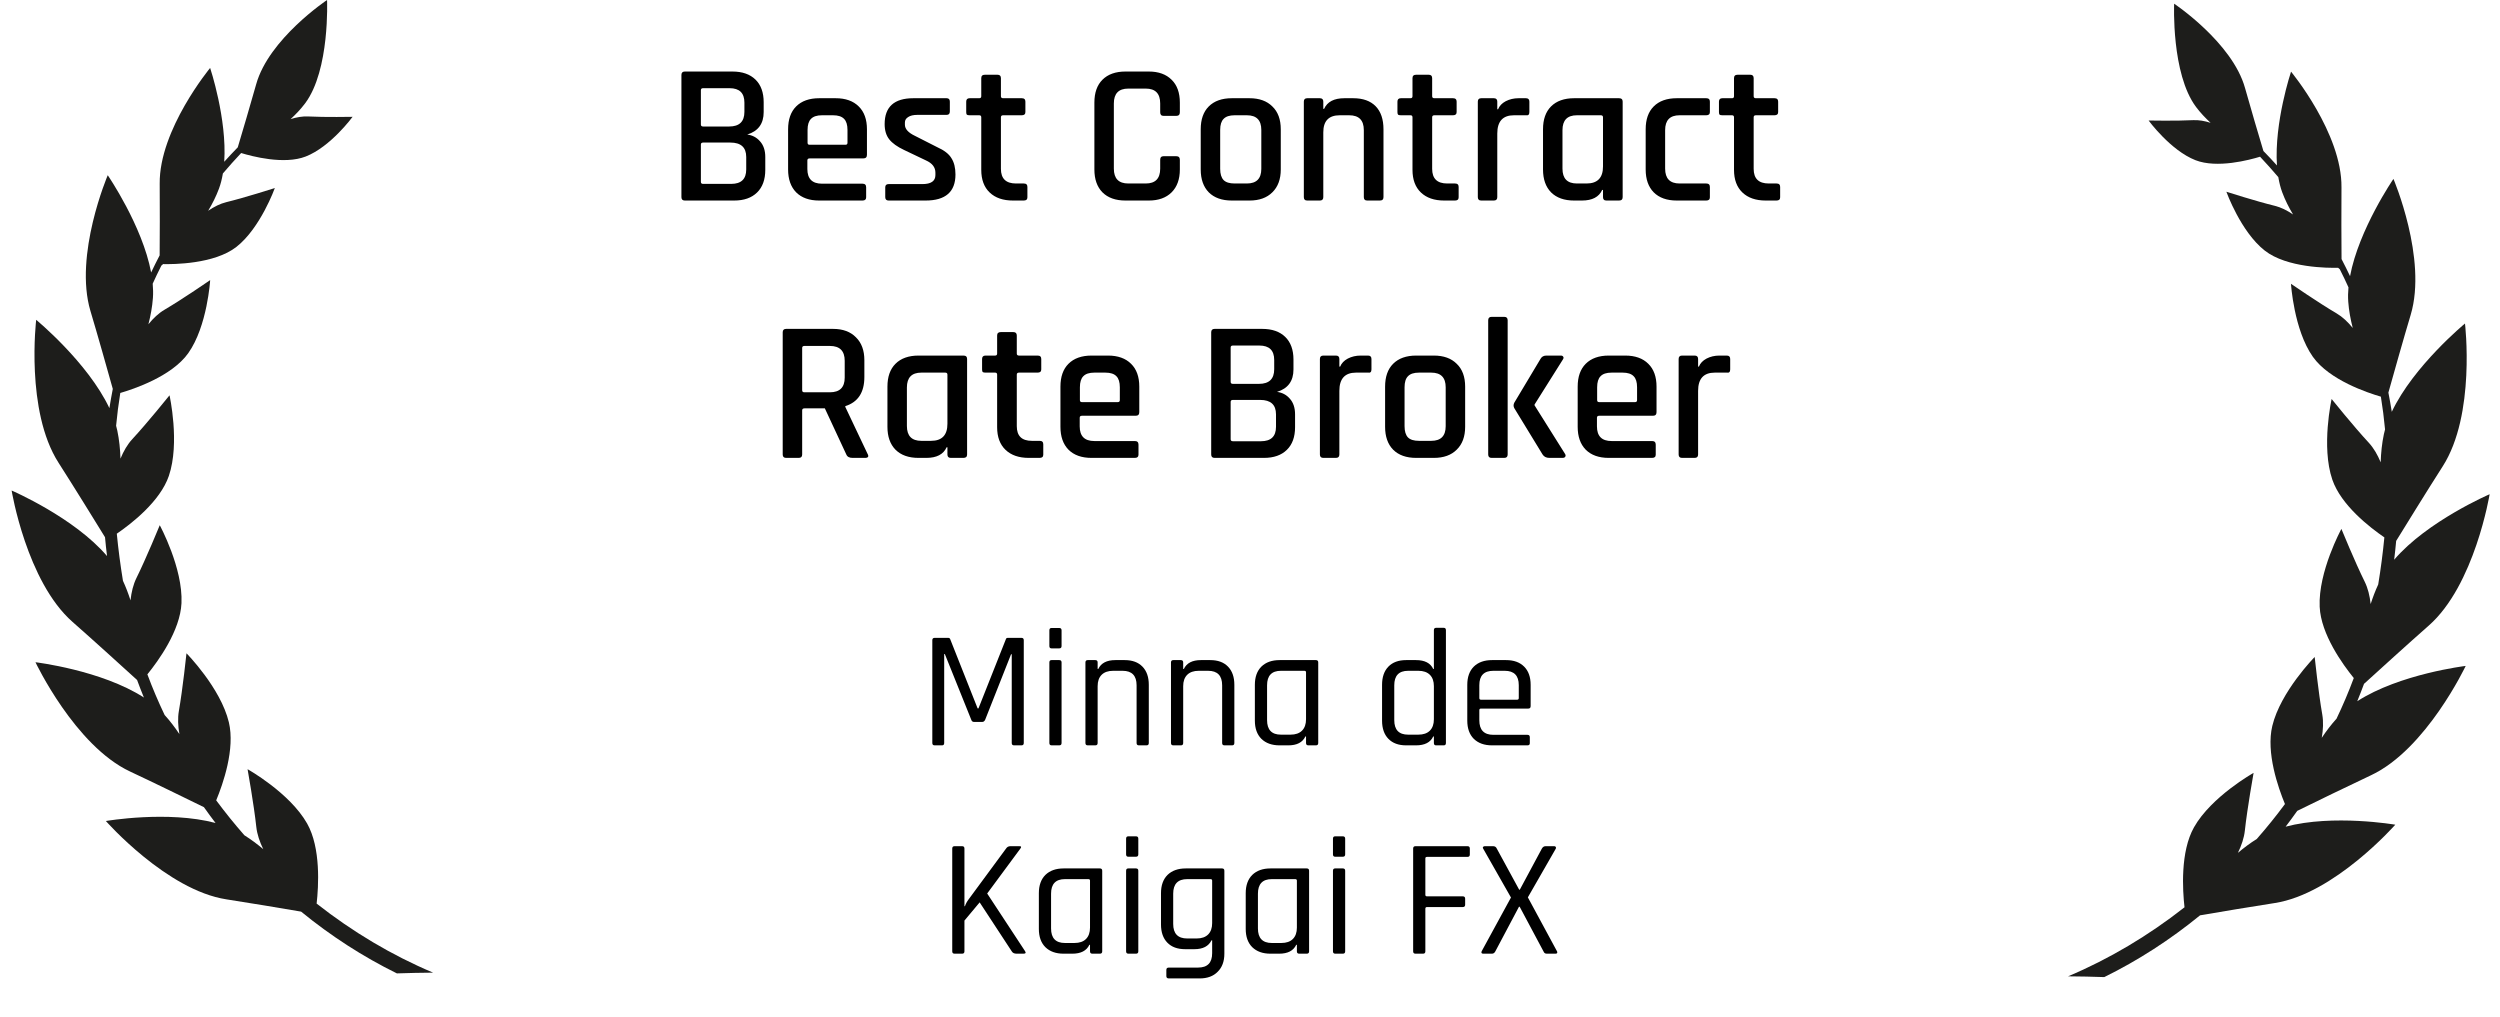 <svg width="204" height="83" viewBox="0 0 204 83" fill="none" xmlns="http://www.w3.org/2000/svg">
<path d="M57.372 15.005H59.664C60.482 15.005 60.892 14.613 60.892 13.827V12.812C60.892 12.026 60.461 11.633 59.598 11.633H57.372C57.252 11.633 57.192 11.688 57.192 11.797V14.842C57.192 14.951 57.252 15.005 57.372 15.005ZM57.372 10.323H59.5C60.33 10.323 60.744 9.925 60.744 9.128V8.375C60.744 7.589 60.34 7.196 59.533 7.196H57.372C57.252 7.196 57.192 7.251 57.192 7.36V10.159C57.192 10.269 57.252 10.323 57.372 10.323ZM55.604 16.086V6.116C55.604 5.93 55.697 5.837 55.882 5.837H59.762C60.57 5.837 61.197 6.056 61.645 6.492C62.092 6.929 62.316 7.546 62.316 8.342V9.145C62.316 10.094 61.868 10.705 60.974 10.978C61.399 11.033 61.748 11.218 62.021 11.535C62.305 11.851 62.447 12.277 62.447 12.812V13.859C62.447 14.656 62.223 15.273 61.776 15.709C61.328 16.146 60.706 16.364 59.909 16.364H55.882C55.697 16.364 55.604 16.271 55.604 16.086ZM70.383 16.364H66.847C66.039 16.364 65.412 16.14 64.964 15.693C64.528 15.246 64.309 14.623 64.309 13.827V10.552C64.309 9.745 64.528 9.123 64.964 8.686C65.412 8.239 66.039 8.015 66.847 8.015H68.189C68.997 8.015 69.624 8.239 70.072 8.686C70.519 9.123 70.743 9.745 70.743 10.552V12.632C70.743 12.828 70.645 12.926 70.449 12.926H66.061C65.941 12.926 65.881 12.981 65.881 13.09V13.794C65.881 14.591 66.279 14.989 67.076 14.989H70.383C70.579 14.989 70.678 15.087 70.678 15.284V16.102C70.678 16.277 70.579 16.364 70.383 16.364ZM66.061 11.813H68.992C69.101 11.813 69.155 11.758 69.155 11.649V10.601C69.155 10.187 69.062 9.887 68.877 9.701C68.691 9.505 68.391 9.406 67.977 9.406H67.076C66.661 9.406 66.361 9.505 66.176 9.701C65.99 9.887 65.897 10.187 65.897 10.601V11.649C65.897 11.758 65.952 11.813 66.061 11.813ZM75.526 16.364H72.514C72.329 16.364 72.236 16.271 72.236 16.086V15.284C72.236 15.109 72.329 15.022 72.514 15.022H75.264C75.974 15.022 76.329 14.776 76.329 14.285V14.089C76.329 13.652 76.072 13.319 75.559 13.09L73.775 12.239C73.218 11.977 72.814 11.688 72.563 11.371C72.312 11.055 72.187 10.64 72.187 10.127C72.187 8.719 72.967 8.015 74.528 8.015H77.245C77.42 8.015 77.507 8.108 77.507 8.293V9.095C77.507 9.281 77.42 9.374 77.245 9.374H74.855C74.528 9.374 74.277 9.434 74.102 9.554C73.927 9.663 73.84 9.81 73.84 9.996V10.176C73.84 10.525 74.118 10.831 74.675 11.093L76.476 12.009C77.043 12.261 77.431 12.561 77.638 12.91C77.856 13.248 77.966 13.69 77.966 14.236C77.966 15.655 77.153 16.364 75.526 16.364ZM79.907 9.406H79.121C79.012 9.406 78.936 9.39 78.892 9.357C78.859 9.314 78.843 9.243 78.843 9.145V8.293C78.843 8.108 78.936 8.015 79.121 8.015H79.907C80.016 8.015 80.071 7.96 80.071 7.851V6.378C80.071 6.192 80.169 6.099 80.365 6.099H81.397C81.582 6.099 81.675 6.192 81.675 6.378V7.851C81.675 7.96 81.735 8.015 81.855 8.015H83.378C83.574 8.015 83.672 8.108 83.672 8.293V9.145C83.672 9.319 83.574 9.406 83.378 9.406H81.855C81.735 9.406 81.675 9.461 81.675 9.57V13.778C81.675 14.574 82.084 14.973 82.903 14.973H83.541C83.738 14.973 83.836 15.066 83.836 15.251V16.102C83.836 16.277 83.738 16.364 83.541 16.364H82.657C81.85 16.364 81.217 16.146 80.758 15.709C80.3 15.273 80.071 14.656 80.071 13.859V9.57C80.071 9.461 80.016 9.406 79.907 9.406ZM93.738 16.364H91.839C91.032 16.364 90.404 16.14 89.957 15.693C89.52 15.246 89.302 14.623 89.302 13.827V8.375C89.302 7.567 89.52 6.945 89.957 6.509C90.404 6.061 91.032 5.837 91.839 5.837H93.738C94.535 5.837 95.157 6.061 95.605 6.509C96.052 6.945 96.276 7.567 96.276 8.375V9.161C96.276 9.357 96.178 9.456 95.981 9.456H94.95C94.764 9.456 94.672 9.357 94.672 9.161V8.441C94.672 7.633 94.279 7.229 93.493 7.229H92.069C91.283 7.229 90.89 7.633 90.89 8.441V13.761C90.89 14.569 91.283 14.973 92.069 14.973H93.493C94.279 14.973 94.672 14.569 94.672 13.761V13.041C94.672 12.844 94.764 12.746 94.95 12.746H95.981C96.178 12.746 96.276 12.844 96.276 13.041V13.827C96.276 14.623 96.052 15.246 95.605 15.693C95.157 16.14 94.535 16.364 93.738 16.364ZM101.957 16.364H100.517C99.709 16.364 99.082 16.14 98.634 15.693C98.198 15.246 97.979 14.623 97.979 13.827V10.552C97.979 9.745 98.198 9.123 98.634 8.686C99.082 8.239 99.709 8.015 100.517 8.015H101.957C102.754 8.015 103.376 8.239 103.824 8.686C104.282 9.123 104.511 9.745 104.511 10.552V13.827C104.511 14.623 104.282 15.246 103.824 15.693C103.376 16.14 102.754 16.364 101.957 16.364ZM100.746 14.973H101.745C102.53 14.973 102.923 14.574 102.923 13.778V10.601C102.923 9.805 102.53 9.406 101.745 9.406H100.746C100.331 9.406 100.031 9.505 99.846 9.701C99.66 9.887 99.567 10.187 99.567 10.601V13.778C99.567 14.192 99.66 14.498 99.846 14.694C100.031 14.88 100.331 14.973 100.746 14.973ZM107.702 16.364H106.671C106.485 16.364 106.393 16.271 106.393 16.086V8.293C106.393 8.108 106.485 8.015 106.671 8.015H107.702C107.888 8.015 107.981 8.108 107.981 8.293V8.883H108.046C108.308 8.304 108.859 8.015 109.7 8.015H110.42C111.217 8.015 111.828 8.233 112.254 8.67C112.679 9.106 112.892 9.734 112.892 10.552V16.086C112.892 16.271 112.794 16.364 112.597 16.364H111.566C111.38 16.364 111.288 16.271 111.288 16.086V10.618C111.288 9.81 110.889 9.406 110.093 9.406H109.323C108.428 9.406 107.981 9.87 107.981 10.798V16.086C107.981 16.271 107.888 16.364 107.702 16.364ZM115.096 9.406H114.31C114.201 9.406 114.124 9.39 114.081 9.357C114.048 9.314 114.031 9.243 114.031 9.145V8.293C114.031 8.108 114.124 8.015 114.31 8.015H115.096C115.205 8.015 115.259 7.96 115.259 7.851V6.378C115.259 6.192 115.358 6.099 115.554 6.099H116.585C116.771 6.099 116.864 6.192 116.864 6.378V7.851C116.864 7.96 116.924 8.015 117.044 8.015H118.566C118.763 8.015 118.861 8.108 118.861 8.293V9.145C118.861 9.319 118.763 9.406 118.566 9.406H117.044C116.924 9.406 116.864 9.461 116.864 9.57V13.778C116.864 14.574 117.273 14.973 118.092 14.973H118.73C118.927 14.973 119.025 15.066 119.025 15.251V16.102C119.025 16.277 118.927 16.364 118.73 16.364H117.846C117.038 16.364 116.405 16.146 115.947 15.709C115.489 15.273 115.259 14.656 115.259 13.859V9.57C115.259 9.461 115.205 9.406 115.096 9.406ZM121.899 16.364H120.868C120.682 16.364 120.59 16.271 120.59 16.086V8.293C120.59 8.108 120.682 8.015 120.868 8.015H121.899C122.085 8.015 122.178 8.108 122.178 8.293V8.915H122.243C122.352 8.642 122.56 8.424 122.865 8.26C123.182 8.097 123.531 8.015 123.913 8.015H124.519C124.704 8.015 124.797 8.108 124.797 8.293V9.145C124.797 9.352 124.704 9.439 124.519 9.406H123.536C122.631 9.406 122.178 9.903 122.178 10.896V16.086C122.178 16.271 122.085 16.364 121.899 16.364ZM129.086 16.364H128.447C127.64 16.364 127.012 16.14 126.564 15.693C126.128 15.246 125.91 14.623 125.91 13.827V10.552C125.91 9.745 126.128 9.123 126.564 8.686C127.012 8.239 127.64 8.015 128.447 8.015H132.114C132.311 8.015 132.409 8.108 132.409 8.293V16.086C132.409 16.271 132.311 16.364 132.114 16.364H131.083C130.897 16.364 130.805 16.271 130.805 16.086V15.497H130.739C130.477 16.075 129.926 16.364 129.086 16.364ZM130.805 13.581V9.57C130.805 9.461 130.745 9.406 130.625 9.406H128.676C127.891 9.406 127.498 9.81 127.498 10.618V13.761C127.498 14.569 127.891 14.973 128.676 14.973H129.462C130.357 14.973 130.805 14.509 130.805 13.581ZM139.526 15.251V16.102C139.526 16.277 139.428 16.364 139.231 16.364H136.825C136.017 16.364 135.389 16.14 134.942 15.693C134.505 15.246 134.287 14.623 134.287 13.827V10.552C134.287 9.745 134.505 9.123 134.942 8.686C135.389 8.239 136.017 8.015 136.825 8.015H139.231C139.428 8.015 139.526 8.108 139.526 8.293V9.145C139.526 9.319 139.428 9.406 139.231 9.406H137.054C136.268 9.406 135.875 9.81 135.875 10.618V13.761C135.875 14.569 136.268 14.973 137.054 14.973H139.231C139.428 14.973 139.526 15.066 139.526 15.251ZM141.331 9.406H140.545C140.436 9.406 140.36 9.39 140.316 9.357C140.284 9.314 140.267 9.243 140.267 9.145V8.293C140.267 8.108 140.36 8.015 140.545 8.015H141.331C141.44 8.015 141.495 7.96 141.495 7.851V6.378C141.495 6.192 141.593 6.099 141.79 6.099H142.821C143.007 6.099 143.099 6.192 143.099 6.378V7.851C143.099 7.96 143.159 8.015 143.28 8.015H144.802C144.998 8.015 145.097 8.108 145.097 8.293V9.145C145.097 9.319 144.998 9.406 144.802 9.406H143.28C143.159 9.406 143.099 9.461 143.099 9.57V13.778C143.099 14.574 143.509 14.973 144.327 14.973H144.966C145.162 14.973 145.26 15.066 145.26 15.251V16.102C145.26 16.277 145.162 16.364 144.966 16.364H144.082C143.274 16.364 142.641 16.146 142.183 15.709C141.724 15.273 141.495 14.656 141.495 13.859V9.57C141.495 9.461 141.44 9.406 141.331 9.406ZM65.179 37.364H64.148C63.962 37.364 63.869 37.272 63.869 37.086V27.116C63.869 26.93 63.962 26.837 64.148 26.837H67.978C68.775 26.837 69.397 27.067 69.845 27.525C70.303 27.973 70.532 28.595 70.532 29.391V30.767C70.532 32.022 70.014 32.813 68.977 33.141V33.206L70.794 37.037C70.915 37.255 70.844 37.364 70.582 37.364H69.567C69.305 37.364 69.135 37.272 69.059 37.086L67.307 33.321H65.654C65.523 33.321 65.457 33.375 65.457 33.484V37.086C65.457 37.272 65.365 37.364 65.179 37.364ZM65.637 32.011H67.717C68.524 32.011 68.928 31.613 68.928 30.816V29.441C68.928 28.633 68.524 28.229 67.717 28.229H65.637C65.517 28.229 65.457 28.284 65.457 28.393V31.847C65.457 31.956 65.517 32.011 65.637 32.011ZM75.591 37.364H74.953C74.145 37.364 73.517 37.141 73.07 36.693C72.633 36.246 72.415 35.623 72.415 34.827V31.552C72.415 30.745 72.633 30.123 73.07 29.686C73.517 29.239 74.145 29.015 74.953 29.015H78.62C78.816 29.015 78.915 29.108 78.915 29.293V37.086C78.915 37.272 78.816 37.364 78.62 37.364H77.588C77.403 37.364 77.31 37.272 77.31 37.086V36.497H77.245C76.983 37.075 76.431 37.364 75.591 37.364ZM77.31 34.581V30.57C77.31 30.461 77.25 30.406 77.13 30.406H75.182C74.396 30.406 74.003 30.81 74.003 31.618V34.761C74.003 35.569 74.396 35.973 75.182 35.973H75.968C76.863 35.973 77.31 35.509 77.31 34.581ZM81.202 30.406H80.416C80.307 30.406 80.231 30.39 80.187 30.357C80.154 30.314 80.138 30.243 80.138 30.145V29.293C80.138 29.108 80.231 29.015 80.416 29.015H81.202C81.311 29.015 81.366 28.96 81.366 28.851V27.378C81.366 27.192 81.464 27.099 81.66 27.099H82.692C82.877 27.099 82.97 27.192 82.97 27.378V28.851C82.97 28.96 83.03 29.015 83.15 29.015H84.673C84.869 29.015 84.967 29.108 84.967 29.293V30.145C84.967 30.319 84.869 30.406 84.673 30.406H83.15C83.03 30.406 82.97 30.461 82.97 30.57V34.778C82.97 35.574 83.379 35.973 84.198 35.973H84.836C85.033 35.973 85.131 36.066 85.131 36.251V37.102C85.131 37.277 85.033 37.364 84.836 37.364H83.952C83.145 37.364 82.511 37.146 82.053 36.709C81.595 36.273 81.366 35.656 81.366 34.859V30.57C81.366 30.461 81.311 30.406 81.202 30.406ZM92.606 37.364H89.07C88.262 37.364 87.634 37.141 87.187 36.693C86.75 36.246 86.532 35.623 86.532 34.827V31.552C86.532 30.745 86.75 30.123 87.187 29.686C87.634 29.239 88.262 29.015 89.07 29.015H90.412C91.22 29.015 91.847 29.239 92.295 29.686C92.742 30.123 92.966 30.745 92.966 31.552V33.632C92.966 33.828 92.868 33.926 92.671 33.926H88.284C88.164 33.926 88.104 33.981 88.104 34.09V34.794C88.104 35.591 88.502 35.989 89.299 35.989H92.606C92.802 35.989 92.901 36.087 92.901 36.284V37.102C92.901 37.277 92.802 37.364 92.606 37.364ZM88.284 32.813H91.214C91.323 32.813 91.378 32.758 91.378 32.649V31.602C91.378 31.187 91.285 30.887 91.1 30.701C90.914 30.505 90.614 30.406 90.199 30.406H89.299C88.884 30.406 88.584 30.505 88.398 30.701C88.213 30.887 88.12 31.187 88.12 31.602V32.649C88.12 32.758 88.175 32.813 88.284 32.813ZM100.602 36.005H102.894C103.713 36.005 104.122 35.612 104.122 34.827V33.812C104.122 33.026 103.691 32.633 102.829 32.633H100.602C100.482 32.633 100.422 32.688 100.422 32.797V35.842C100.422 35.951 100.482 36.005 100.602 36.005ZM100.602 31.323H102.731C103.56 31.323 103.975 30.925 103.975 30.128V29.375C103.975 28.589 103.571 28.196 102.763 28.196H100.602C100.482 28.196 100.422 28.251 100.422 28.36V31.16C100.422 31.269 100.482 31.323 100.602 31.323ZM98.834 37.086V27.116C98.834 26.93 98.927 26.837 99.113 26.837H102.993C103.8 26.837 104.428 27.056 104.875 27.492C105.323 27.929 105.547 28.546 105.547 29.342V30.145C105.547 31.094 105.099 31.705 104.204 31.978C104.63 32.033 104.979 32.218 105.252 32.535C105.536 32.851 105.677 33.277 105.677 33.812V34.859C105.677 35.656 105.454 36.273 105.006 36.709C104.559 37.146 103.937 37.364 103.14 37.364H99.113C98.927 37.364 98.834 37.272 98.834 37.086ZM109.013 37.364H107.982C107.796 37.364 107.704 37.272 107.704 37.086V29.293C107.704 29.108 107.796 29.015 107.982 29.015H109.013C109.199 29.015 109.292 29.108 109.292 29.293V29.915H109.357C109.466 29.642 109.674 29.424 109.979 29.26C110.296 29.097 110.645 29.015 111.027 29.015H111.633C111.818 29.015 111.911 29.108 111.911 29.293V30.145C111.911 30.352 111.818 30.439 111.633 30.406H110.65C109.745 30.406 109.292 30.903 109.292 31.896V37.086C109.292 37.272 109.199 37.364 109.013 37.364ZM117.002 37.364H115.561C114.754 37.364 114.126 37.141 113.678 36.693C113.242 36.246 113.024 35.623 113.024 34.827V31.552C113.024 30.745 113.242 30.123 113.678 29.686C114.126 29.239 114.754 29.015 115.561 29.015H117.002C117.799 29.015 118.421 29.239 118.868 29.686C119.327 30.123 119.556 30.745 119.556 31.552V34.827C119.556 35.623 119.327 36.246 118.868 36.693C118.421 37.141 117.799 37.364 117.002 37.364ZM115.79 35.973H116.789C117.575 35.973 117.968 35.574 117.968 34.778V31.602C117.968 30.805 117.575 30.406 116.789 30.406H115.79C115.376 30.406 115.075 30.505 114.89 30.701C114.704 30.887 114.612 31.187 114.612 31.602V34.778C114.612 35.192 114.704 35.498 114.89 35.694C115.075 35.88 115.376 35.973 115.79 35.973ZM126.185 29.015H127.363C127.462 29.015 127.527 29.048 127.56 29.113C127.603 29.168 127.593 29.244 127.527 29.342L125.219 33.01V33.075L127.707 37.037C127.762 37.124 127.767 37.2 127.724 37.266C127.691 37.331 127.614 37.364 127.494 37.364H126.43C126.179 37.364 125.994 37.272 125.874 37.086L123.565 33.304C123.489 33.162 123.489 33.015 123.565 32.862L125.71 29.277C125.808 29.102 125.966 29.015 126.185 29.015ZM122.747 37.364H121.715C121.53 37.364 121.437 37.272 121.437 37.086V26.134C121.437 25.948 121.53 25.855 121.715 25.855H122.747C122.932 25.855 123.025 25.948 123.025 26.134V37.086C123.025 37.272 122.932 37.364 122.747 37.364ZM134.813 37.364H131.277C130.469 37.364 129.842 37.141 129.394 36.693C128.958 36.246 128.739 35.623 128.739 34.827V31.552C128.739 30.745 128.958 30.123 129.394 29.686C129.842 29.239 130.469 29.015 131.277 29.015H132.619C133.427 29.015 134.055 29.239 134.502 29.686C134.95 30.123 135.173 30.745 135.173 31.552V33.632C135.173 33.828 135.075 33.926 134.879 33.926H130.491C130.371 33.926 130.311 33.981 130.311 34.09V34.794C130.311 35.591 130.709 35.989 131.506 35.989H134.813C135.01 35.989 135.108 36.087 135.108 36.284V37.102C135.108 37.277 135.01 37.364 134.813 37.364ZM130.491 32.813H133.422C133.531 32.813 133.585 32.758 133.585 32.649V31.602C133.585 31.187 133.493 30.887 133.307 30.701C133.122 30.505 132.821 30.406 132.407 30.406H131.506C131.091 30.406 130.791 30.505 130.606 30.701C130.42 30.887 130.327 31.187 130.327 31.602V32.649C130.327 32.758 130.382 32.813 130.491 32.813ZM138.287 37.364H137.255C137.07 37.364 136.977 37.272 136.977 37.086V29.293C136.977 29.108 137.07 29.015 137.255 29.015H138.287C138.472 29.015 138.565 29.108 138.565 29.293V29.915H138.63C138.74 29.642 138.947 29.424 139.253 29.26C139.569 29.097 139.918 29.015 140.3 29.015H140.906C141.092 29.015 141.184 29.108 141.184 29.293V30.145C141.184 30.352 141.092 30.439 140.906 30.406H139.924C139.018 30.406 138.565 30.903 138.565 31.896V37.086C138.565 37.272 138.472 37.364 138.287 37.364Z" fill="black"/>
<path d="M82.244 52.049H83.349C83.476 52.049 83.54 52.113 83.54 52.24V60.63C83.54 60.758 83.476 60.821 83.349 60.821H82.749C82.621 60.821 82.558 60.758 82.558 60.63V53.386H82.503L80.388 58.734C80.334 58.852 80.252 58.911 80.143 58.911H79.488C79.37 58.911 79.292 58.852 79.256 58.734L77.1 53.372H77.046V60.63C77.046 60.758 76.987 60.821 76.868 60.821H76.268C76.141 60.821 76.077 60.758 76.077 60.63V52.24C76.077 52.113 76.141 52.049 76.268 52.049H77.373C77.455 52.049 77.51 52.085 77.537 52.158L79.774 57.806H79.843L82.08 52.158C82.098 52.085 82.153 52.049 82.244 52.049ZM85.628 52.718V51.435C85.628 51.308 85.687 51.244 85.805 51.244H86.433C86.56 51.244 86.624 51.308 86.624 51.435V52.718C86.624 52.845 86.56 52.908 86.433 52.908H85.805C85.687 52.908 85.628 52.845 85.628 52.718ZM85.628 60.63V54.054C85.628 53.927 85.687 53.864 85.805 53.864H86.433C86.56 53.864 86.624 53.927 86.624 54.054V60.63C86.624 60.758 86.56 60.821 86.433 60.821H85.819C85.692 60.821 85.628 60.758 85.628 60.63ZM89.376 60.821H88.762C88.635 60.821 88.571 60.758 88.571 60.63V54.054C88.571 53.927 88.635 53.864 88.762 53.864H89.376C89.503 53.864 89.567 53.927 89.567 54.054V54.587H89.621C89.849 54.105 90.313 53.864 91.013 53.864H91.777C92.395 53.864 92.877 54.041 93.223 54.395C93.569 54.75 93.742 55.246 93.742 55.883V60.63C93.742 60.758 93.678 60.821 93.551 60.821H92.937C92.809 60.821 92.746 60.758 92.746 60.63V55.923C92.746 55.132 92.364 54.737 91.6 54.737H90.836C90.426 54.737 90.113 54.846 89.894 55.064C89.676 55.282 89.567 55.592 89.567 55.992V60.63C89.567 60.758 89.503 60.821 89.376 60.821ZM96.357 60.821H95.743C95.616 60.821 95.552 60.758 95.552 60.63V54.054C95.552 53.927 95.616 53.864 95.743 53.864H96.357C96.484 53.864 96.548 53.927 96.548 54.054V54.587H96.603C96.83 54.105 97.294 53.864 97.994 53.864H98.758C99.377 53.864 99.859 54.041 100.204 54.395C100.55 54.75 100.723 55.246 100.723 55.883V60.63C100.723 60.758 100.659 60.821 100.532 60.821H99.918C99.791 60.821 99.727 60.758 99.727 60.63V55.923C99.727 55.132 99.345 54.737 98.581 54.737H97.817C97.408 54.737 97.094 54.846 96.876 55.064C96.657 55.282 96.548 55.592 96.548 55.992V60.63C96.548 60.758 96.484 60.821 96.357 60.821ZM105.126 60.821H104.416C103.789 60.821 103.293 60.644 102.929 60.289C102.574 59.934 102.397 59.439 102.397 58.802V55.883C102.397 55.246 102.574 54.75 102.929 54.395C103.293 54.041 103.789 53.864 104.416 53.864H107.377C107.504 53.864 107.568 53.927 107.568 54.054V60.63C107.568 60.758 107.504 60.821 107.377 60.821H106.763C106.635 60.821 106.572 60.758 106.572 60.63V60.098H106.517C106.29 60.58 105.826 60.821 105.126 60.821ZM106.572 58.693V54.859C106.572 54.778 106.526 54.737 106.435 54.737H104.525C103.77 54.737 103.393 55.132 103.393 55.923V58.761C103.393 59.553 103.77 59.948 104.525 59.948H105.303C105.712 59.948 106.026 59.839 106.244 59.621C106.463 59.402 106.572 59.093 106.572 58.693ZM115.545 60.821H114.74C114.122 60.821 113.64 60.644 113.294 60.289C112.948 59.934 112.776 59.439 112.776 58.802V55.883C112.776 55.246 112.948 54.75 113.294 54.395C113.64 54.041 114.122 53.864 114.74 53.864H115.545C116.255 53.864 116.723 54.105 116.95 54.587H117.005V51.421C117.005 51.294 117.064 51.23 117.182 51.23H117.81C117.928 51.23 117.987 51.294 117.987 51.421V60.63C117.987 60.758 117.928 60.821 117.81 60.821H117.182C117.064 60.821 117.005 60.758 117.005 60.63V60.098H116.95C116.723 60.58 116.255 60.821 115.545 60.821ZM117.005 58.693V55.992C117.005 55.592 116.896 55.282 116.678 55.064C116.459 54.846 116.145 54.737 115.736 54.737H114.904C114.149 54.737 113.772 55.132 113.772 55.923V58.761C113.772 59.553 114.149 59.948 114.904 59.948H115.736C116.145 59.948 116.459 59.839 116.678 59.621C116.896 59.402 117.005 59.093 117.005 58.693ZM124.642 60.821H121.749C121.122 60.821 120.626 60.644 120.262 60.289C119.908 59.934 119.73 59.439 119.73 58.802V55.883C119.73 55.246 119.908 54.75 120.262 54.395C120.626 54.041 121.122 53.864 121.749 53.864H122.895C123.523 53.864 124.014 54.041 124.369 54.395C124.724 54.75 124.901 55.246 124.901 55.883V57.615C124.901 57.752 124.837 57.82 124.71 57.82H120.849C120.758 57.82 120.713 57.861 120.713 57.943V58.775C120.713 59.566 121.095 59.962 121.859 59.962H124.642C124.769 59.962 124.833 60.026 124.833 60.153V60.644C124.833 60.762 124.769 60.821 124.642 60.821ZM120.849 57.097H123.796C123.887 57.097 123.932 57.051 123.932 56.96V55.91C123.932 55.128 123.55 54.737 122.786 54.737H121.859C121.095 54.737 120.713 55.128 120.713 55.91V56.96C120.713 57.051 120.758 57.097 120.849 57.097ZM78.507 77.821H77.894C77.766 77.821 77.703 77.758 77.703 77.63V69.24C77.703 69.113 77.766 69.049 77.894 69.049H78.507C78.635 69.049 78.698 69.113 78.698 69.24V73.947H78.739C78.803 73.756 78.903 73.569 79.04 73.387L82.096 69.24C82.177 69.113 82.296 69.049 82.45 69.049H83.187C83.342 69.049 83.364 69.117 83.255 69.254L80.554 72.91L83.637 77.603C83.737 77.749 83.696 77.821 83.514 77.821H82.955C82.764 77.821 82.632 77.758 82.559 77.63L79.94 73.633L78.698 75.12V77.63C78.698 77.758 78.635 77.821 78.507 77.821ZM87.499 77.821H86.79C86.162 77.821 85.667 77.644 85.303 77.289C84.948 76.934 84.771 76.439 84.771 75.802V72.883C84.771 72.246 84.948 71.75 85.303 71.395C85.667 71.041 86.162 70.864 86.79 70.864H89.75C89.878 70.864 89.941 70.927 89.941 71.055V77.63C89.941 77.758 89.878 77.821 89.75 77.821H89.136C89.009 77.821 88.945 77.758 88.945 77.63V77.098H88.891C88.663 77.58 88.2 77.821 87.499 77.821ZM88.945 75.693V71.859C88.945 71.778 88.9 71.737 88.809 71.737H86.899C86.144 71.737 85.767 72.132 85.767 72.924V75.761C85.767 76.552 86.144 76.948 86.899 76.948H87.677C88.086 76.948 88.4 76.839 88.618 76.621C88.836 76.402 88.945 76.093 88.945 75.693ZM91.89 69.718V68.435C91.89 68.308 91.949 68.244 92.067 68.244H92.695C92.822 68.244 92.886 68.308 92.886 68.435V69.718C92.886 69.845 92.822 69.909 92.695 69.909H92.067C91.949 69.909 91.89 69.845 91.89 69.718ZM91.89 77.63V71.055C91.89 70.927 91.949 70.864 92.067 70.864H92.695C92.822 70.864 92.886 70.927 92.886 71.055V77.63C92.886 77.758 92.822 77.821 92.695 77.821H92.081C91.954 77.821 91.89 77.758 91.89 77.63ZM97.466 77.453H96.702C96.083 77.453 95.601 77.276 95.256 76.921C94.91 76.566 94.737 76.07 94.737 75.434V72.883C94.737 72.246 94.915 71.75 95.269 71.395C95.633 71.041 96.129 70.864 96.756 70.864H99.717C99.844 70.864 99.908 70.927 99.908 71.055V77.821C99.908 78.449 99.726 78.94 99.362 79.295C99.007 79.659 98.516 79.84 97.889 79.84H95.379C95.242 79.84 95.174 79.777 95.174 79.649V79.145C95.174 79.017 95.242 78.954 95.379 78.954H97.766C98.53 78.954 98.912 78.562 98.912 77.78V76.73H98.857C98.621 77.212 98.157 77.453 97.466 77.453ZM98.912 75.325V71.859C98.912 71.778 98.867 71.737 98.775 71.737H96.879C96.115 71.737 95.733 72.132 95.733 72.924V75.393C95.733 76.184 96.115 76.58 96.879 76.58H97.643C98.052 76.58 98.366 76.471 98.585 76.252C98.803 76.034 98.912 75.725 98.912 75.325ZM104.38 77.821H103.67C103.043 77.821 102.547 77.644 102.183 77.289C101.828 76.934 101.651 76.439 101.651 75.802V72.883C101.651 72.246 101.828 71.75 102.183 71.395C102.547 71.041 103.043 70.864 103.67 70.864H106.631C106.758 70.864 106.822 70.927 106.822 71.055V77.63C106.822 77.758 106.758 77.821 106.631 77.821H106.017C105.889 77.821 105.826 77.758 105.826 77.63V77.098H105.771C105.544 77.58 105.08 77.821 104.38 77.821ZM105.826 75.693V71.859C105.826 71.778 105.78 71.737 105.689 71.737H103.779C103.024 71.737 102.647 72.132 102.647 72.924V75.761C102.647 76.552 103.024 76.948 103.779 76.948H104.557C104.966 76.948 105.28 76.839 105.498 76.621C105.717 76.402 105.826 76.093 105.826 75.693ZM108.77 69.718V68.435C108.77 68.308 108.829 68.244 108.948 68.244H109.575C109.703 68.244 109.766 68.308 109.766 68.435V69.718C109.766 69.845 109.703 69.909 109.575 69.909H108.948C108.829 69.909 108.77 69.845 108.77 69.718ZM108.77 77.63V71.055C108.77 70.927 108.829 70.864 108.948 70.864H109.575C109.703 70.864 109.766 70.927 109.766 71.055V77.63C109.766 77.758 109.703 77.821 109.575 77.821H108.961C108.834 77.821 108.77 77.758 108.77 77.63ZM116.118 77.821H115.504C115.377 77.821 115.313 77.758 115.313 77.63V69.24C115.313 69.113 115.377 69.049 115.504 69.049H119.747C119.875 69.049 119.938 69.113 119.938 69.24V69.731C119.938 69.859 119.875 69.922 119.747 69.922H116.446C116.355 69.922 116.309 69.963 116.309 70.045V73.019C116.309 73.101 116.355 73.142 116.446 73.142H119.365C119.493 73.142 119.556 73.206 119.556 73.333V73.824C119.556 73.951 119.493 74.015 119.365 74.015H116.446C116.355 74.015 116.309 74.06 116.309 74.151V77.63C116.309 77.758 116.246 77.821 116.118 77.821ZM121.74 77.821H121.03C120.967 77.821 120.921 77.803 120.894 77.767C120.876 77.721 120.88 77.671 120.907 77.617L123.295 73.237L121.03 69.254C120.994 69.199 120.989 69.154 121.017 69.117C121.044 69.072 121.089 69.049 121.153 69.049H121.835C121.981 69.049 122.081 69.113 122.135 69.24L123.963 72.596H124.018L125.819 69.24C125.892 69.113 125.992 69.049 126.119 69.049H126.828C126.892 69.049 126.933 69.072 126.951 69.117C126.978 69.154 126.978 69.199 126.951 69.254L124.673 73.224L127.047 77.617C127.083 77.671 127.088 77.721 127.06 77.767C127.042 77.803 127.001 77.821 126.938 77.821H126.214C126.087 77.821 126.001 77.762 125.955 77.644L124.004 73.988H123.95L122.012 77.644C121.949 77.762 121.858 77.821 121.74 77.821Z" fill="black"/>
<path d="M192.917 55.79C193.961 54.839 196.519 52.515 198.181 51.053C201.94 47.753 203.154 40.329 203.154 40.329C203.154 40.329 198.063 42.518 195.363 45.675C195.426 45.162 195.482 44.65 195.527 44.138C196.246 42.97 198.105 39.956 199.322 38.058C202.031 33.833 201.143 26.399 201.143 26.399C201.143 26.399 196.937 29.866 195.17 33.604C195.088 33.079 194.995 32.556 194.892 32.037C195.278 30.659 196.128 27.638 196.713 25.686C198.083 21.11 195.305 14.599 195.305 14.599C195.305 14.599 192.475 18.723 191.764 22.535C191.54 22.065 191.31 21.599 191.07 21.14C191.06 19.727 191.047 17.06 191.065 15.292C191.113 10.875 186.949 5.847 186.949 5.847C186.949 5.847 185.564 9.997 185.8 13.502C185.44 13.1 185.071 12.707 184.695 12.323C184.368 11.231 183.639 8.777 183.194 7.18C182.16 3.469 177.41 0.301 177.41 0.301C177.41 0.301 177.166 6.019 179.199 8.731C179.547 9.195 179.955 9.627 180.385 10.022C179.898 9.868 179.413 9.781 178.957 9.805C177.572 9.877 175.327 9.834 175.327 9.834C175.327 9.834 177.116 12.277 179.151 13.072C180.915 13.761 183.558 13.053 184.42 12.788C184.935 13.337 185.434 13.892 185.911 14.455C185.984 14.889 186.086 15.307 186.23 15.694C186.462 16.319 186.767 16.925 187.112 17.5C186.63 17.171 186.129 16.919 185.627 16.796C184.1 16.425 181.671 15.645 181.671 15.645C181.671 15.645 182.844 18.912 184.804 20.448C186.611 21.863 189.991 21.871 190.788 21.851C190.843 21.899 190.891 21.942 190.931 21.977C191.176 22.462 191.413 22.953 191.635 23.448C191.598 23.846 191.59 24.235 191.617 24.613C191.668 25.334 191.802 26.058 191.984 26.762C191.587 26.271 191.148 25.855 190.669 25.574C189.208 24.717 186.944 23.158 186.944 23.158C186.944 23.158 187.175 26.916 188.731 29.116C190.076 31.018 193.214 32.059 194.279 32.367C194.422 33.245 194.536 34.136 194.62 35.042C194.584 35.175 194.551 35.307 194.523 35.438C194.365 36.184 194.287 36.958 194.264 37.726C194.009 37.11 193.691 36.557 193.292 36.126C192.077 34.819 190.261 32.559 190.261 32.559C190.261 32.559 189.395 36.436 190.316 39.135C191.027 41.219 193.374 43.036 194.564 43.851C194.443 45.107 194.277 46.388 194.062 47.694C193.823 48.209 193.62 48.746 193.446 49.289C193.373 48.621 193.222 47.997 192.96 47.467C192.163 45.858 191.058 43.159 191.058 43.159C191.058 43.159 189.156 46.651 189.286 49.516C189.387 51.761 191.171 54.224 192.069 55.328C191.65 56.453 191.179 57.56 190.661 58.645C190.222 59.129 189.821 59.657 189.455 60.206C189.571 59.541 189.6 58.895 189.498 58.31C189.184 56.531 188.878 53.61 188.878 53.61C188.878 53.61 186.093 56.435 185.42 59.235C184.897 61.415 185.899 64.276 186.452 65.61C185.725 66.592 184.958 67.545 184.151 68.461C183.614 68.796 183.101 69.18 182.614 69.593C182.909 68.985 183.117 68.37 183.18 67.777C183.374 65.971 183.893 63.067 183.893 63.067C183.893 63.067 180.45 64.994 179.032 67.504C177.905 69.497 178.097 72.63 178.256 74.035C175.327 76.336 172.125 78.248 168.755 79.668C169.739 79.676 170.725 79.696 171.709 79.731C174.472 78.371 177.095 76.676 179.524 74.691C181.146 74.414 183.798 73.967 185.607 73.69C190.49 72.945 195.455 67.295 195.455 67.295C195.455 67.295 190.394 66.422 186.507 67.457C186.83 67.033 187.147 66.602 187.455 66.167C188.86 65.477 191.637 64.122 193.477 63.259C197.98 61.15 201.201 54.339 201.201 54.339C201.201 54.339 195.81 54.987 192.352 57.22C192.544 56.746 192.732 56.271 192.909 55.788L192.917 55.79Z" fill="#1D1D1B"/>
<path d="M25.063 67.202C23.645 64.692 20.202 62.766 20.202 62.766C20.202 62.766 20.721 65.67 20.914 67.476C20.979 68.069 21.186 68.685 21.481 69.292C20.994 68.879 20.48 68.495 19.944 68.16C19.137 67.242 18.371 66.29 17.642 65.309C18.196 63.975 19.198 61.112 18.674 58.933C18.003 56.133 15.217 53.309 15.217 53.309C15.217 53.309 14.91 56.228 14.597 58.009C14.494 58.594 14.524 59.24 14.64 59.904C14.274 59.356 13.873 58.827 13.434 58.344C12.915 57.26 12.445 56.153 12.026 55.027C12.924 53.922 14.708 51.46 14.809 49.215C14.938 46.35 13.036 42.858 13.036 42.858C13.036 42.858 11.931 45.556 11.134 47.165C10.873 47.694 10.722 48.32 10.649 48.988C10.475 48.444 10.271 47.907 10.033 47.392C9.819 46.087 9.653 44.806 9.531 43.55C10.72 42.735 13.068 40.917 13.779 38.833C14.698 36.136 13.833 32.258 13.833 32.258C13.833 32.258 12.018 34.517 10.803 35.825C10.404 36.254 10.084 36.809 9.831 37.425C9.807 36.656 9.729 35.883 9.572 35.137C9.544 35.005 9.511 34.874 9.474 34.741C9.559 33.835 9.673 32.943 9.816 32.065C10.883 31.757 14.019 30.715 15.364 28.815C16.922 26.614 17.15 22.857 17.15 22.857C17.15 22.857 14.887 24.416 13.426 25.273C12.945 25.554 12.506 25.97 12.11 26.46C12.293 25.756 12.425 25.032 12.478 24.312C12.505 23.936 12.496 23.544 12.461 23.147C12.684 22.651 12.92 22.161 13.166 21.676C13.205 21.641 13.254 21.598 13.308 21.55C14.105 21.57 17.485 21.561 19.292 20.146C21.252 18.611 22.427 15.344 22.427 15.344C22.427 15.344 20 16.122 18.471 16.495C17.969 16.617 17.468 16.869 16.986 17.199C17.331 16.624 17.636 16.018 17.868 15.393C18.012 15.005 18.114 14.588 18.187 14.154C18.665 13.591 19.163 13.036 19.678 12.487C20.54 12.752 23.181 13.46 24.947 12.771C26.982 11.977 28.771 9.533 28.771 9.533C28.771 9.533 26.526 9.576 25.141 9.503C24.685 9.48 24.201 9.565 23.713 9.72C24.145 9.324 24.551 8.894 24.899 8.43C26.932 5.718 26.688 0 26.688 0C26.688 0 21.938 3.168 20.903 6.879C20.457 8.474 19.728 10.93 19.402 12.022C19.026 12.408 18.656 12.799 18.297 13.201C18.532 9.697 17.147 5.545 17.147 5.545C17.147 5.545 12.983 10.574 13.031 14.991C13.051 16.76 13.036 19.426 13.027 20.839C12.786 21.298 12.556 21.764 12.332 22.234C11.621 18.422 8.792 14.298 8.792 14.298C8.792 14.298 6.013 20.809 7.383 25.385C7.968 27.335 8.818 30.357 9.204 31.736C9.102 32.254 9.01 32.778 8.926 33.303C7.16 29.565 2.953 26.098 2.953 26.098C2.953 26.098 2.065 33.53 4.774 37.756C5.992 39.655 7.851 42.669 8.57 43.837C8.614 44.347 8.671 44.861 8.734 45.374C6.04 42.217 0.949 40.026 0.949 40.026C0.949 40.026 2.165 47.449 5.922 50.751C7.584 52.21 10.142 54.536 11.186 55.487C11.363 55.969 11.55 56.447 11.742 56.919C8.285 54.684 2.894 54.038 2.894 54.038C2.894 54.038 6.114 60.85 10.617 62.958C12.458 63.819 15.235 65.176 16.64 65.865C16.95 66.303 17.265 66.734 17.588 67.156C13.701 66.121 8.639 66.994 8.639 66.994C8.639 66.994 13.605 72.643 18.487 73.389C20.295 73.665 22.949 74.113 24.571 74.389C26.998 76.374 29.621 78.069 32.386 79.429C33.37 79.395 34.356 79.375 35.34 79.367C31.968 77.947 28.768 76.035 25.837 73.733C25.997 72.327 26.188 69.194 25.063 67.202Z" fill="#1D1D1B"/>
</svg>
